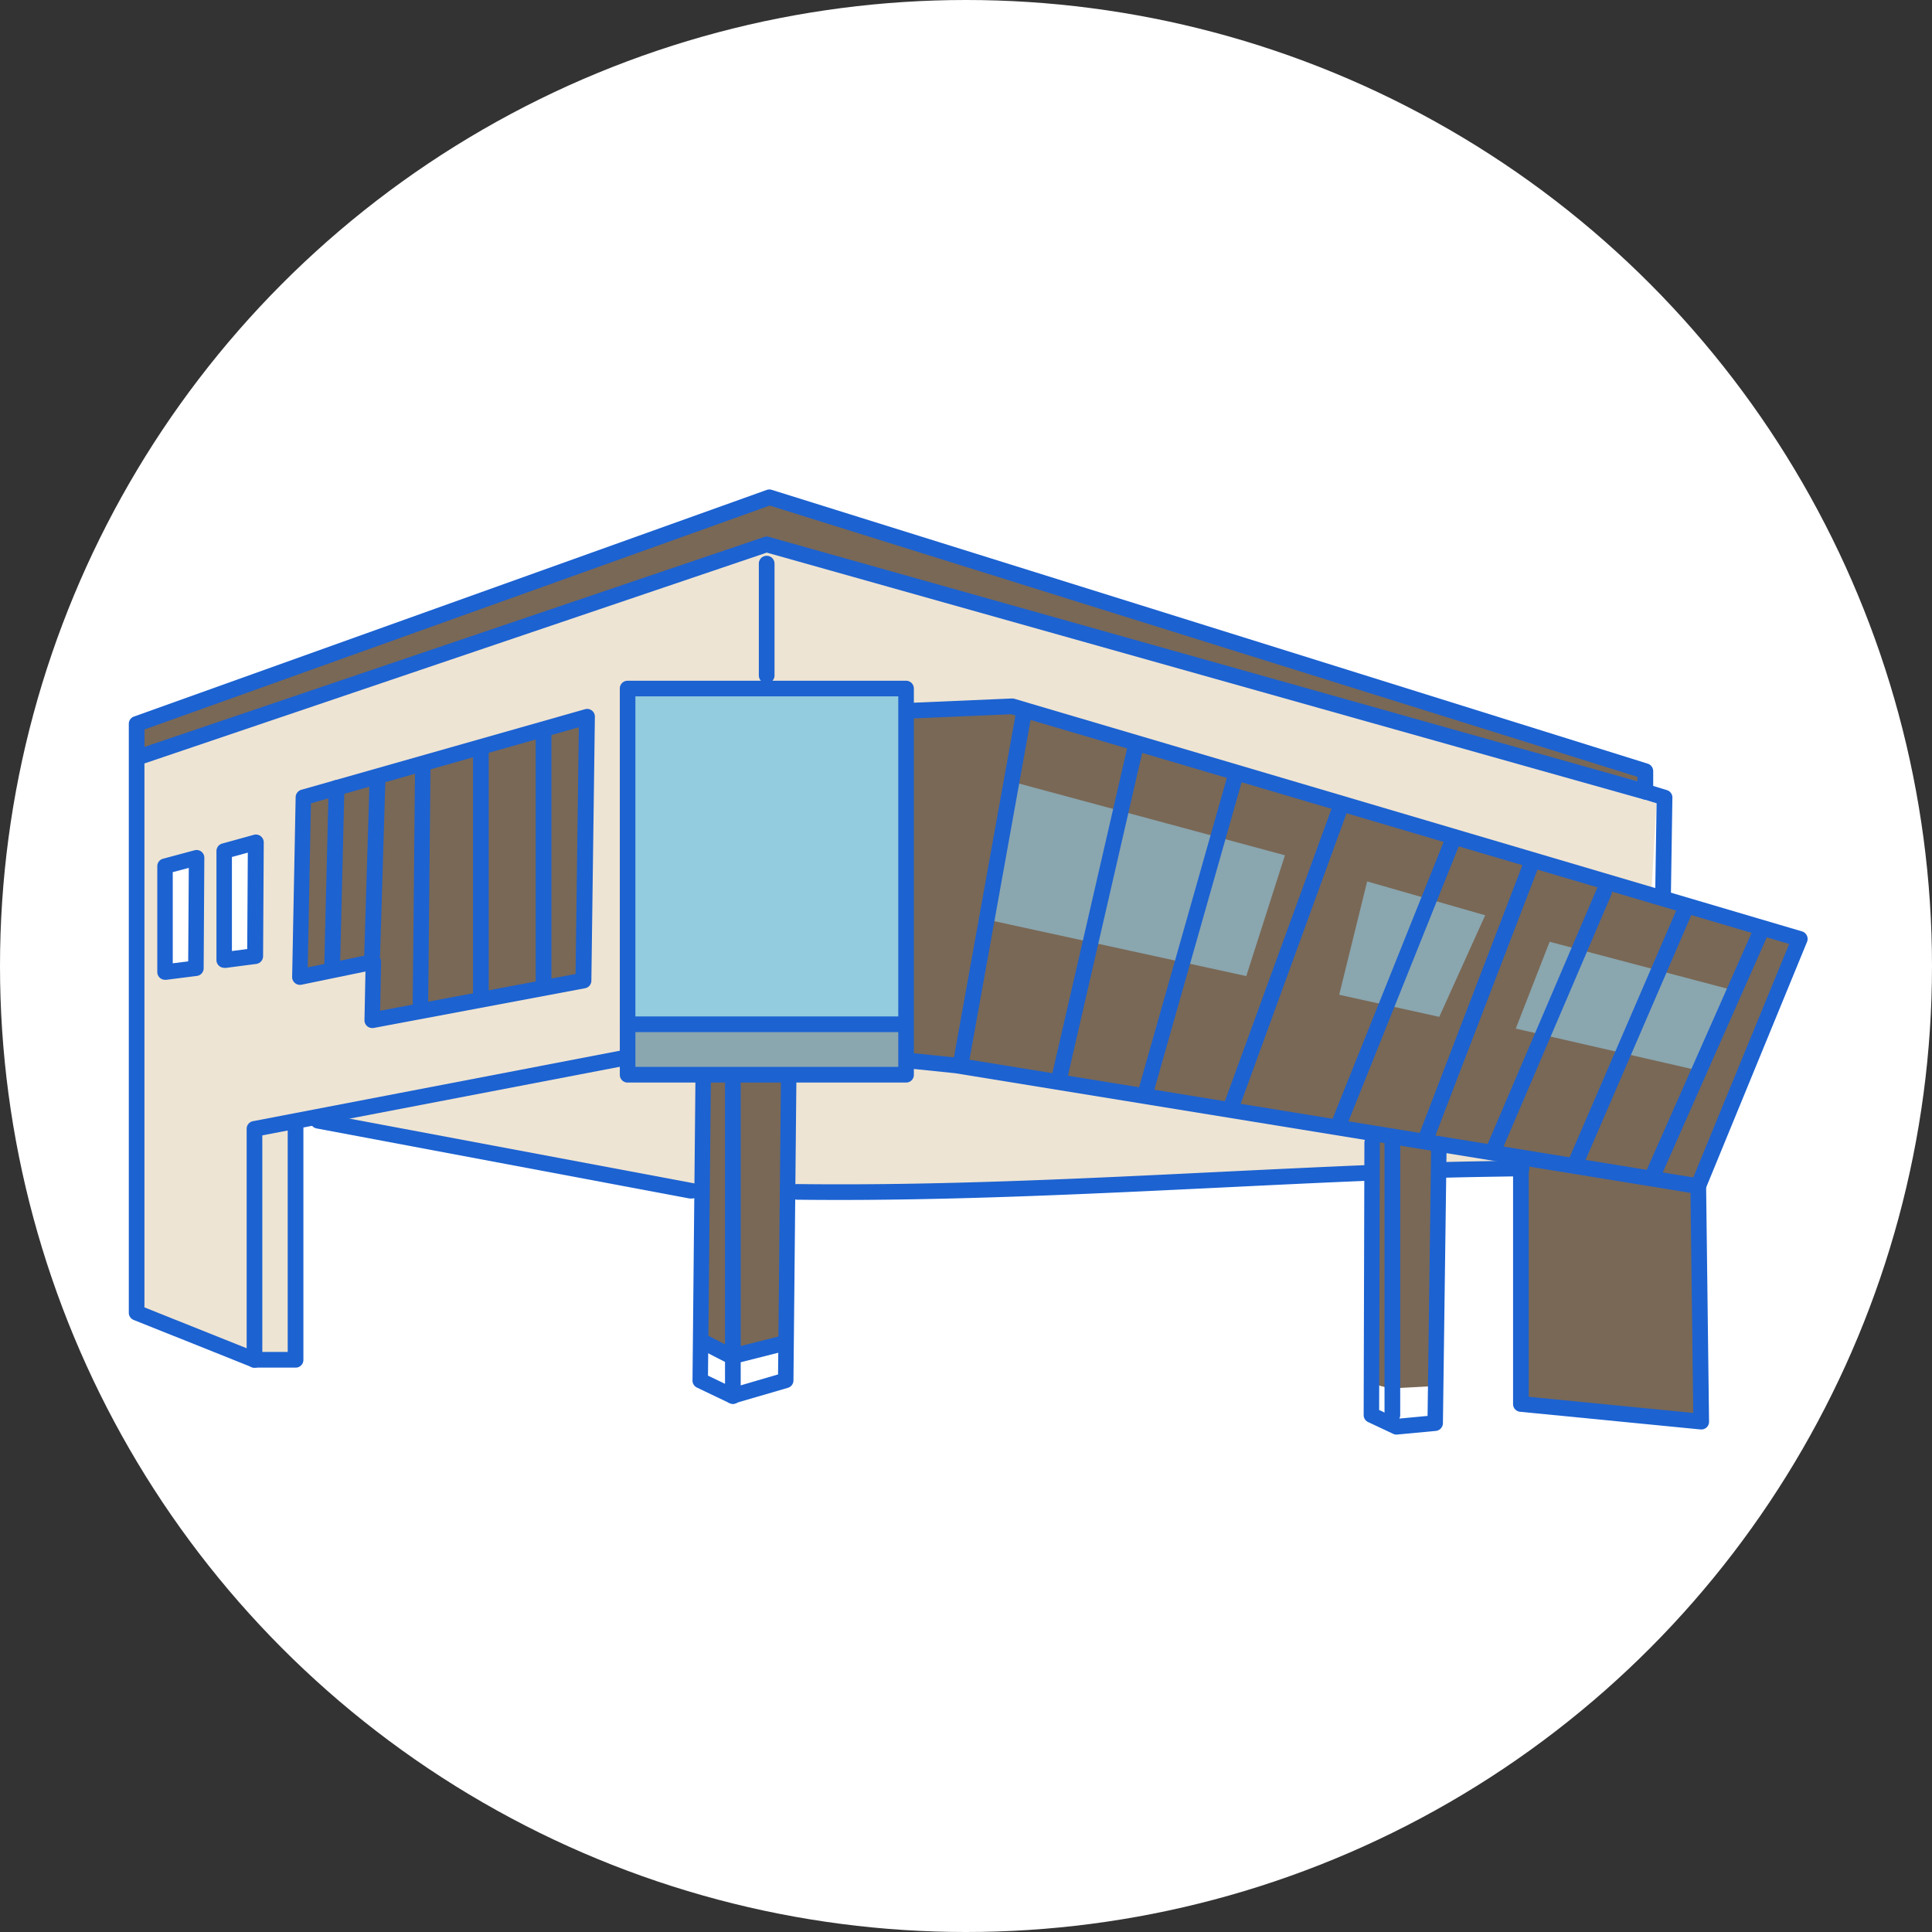 <svg xmlns="http://www.w3.org/2000/svg" width="75" height="75" viewBox="0 0 75 75">
  <rect x="0" y="0" width="75" height="75" fill="#333333" stroke="none"/>
  <g id="グループ_2438" data-name="グループ 2438" transform="translate(-512 -3305)">
    <circle id="楕円形_2718" data-name="楕円形 2718" cx="37.5" cy="37.5" r="37.5" transform="translate(512 3305)" fill="#fff"/>
    <g id="グループ_508" data-name="グループ 508" transform="translate(-27 -222.121)">
      <g id="レイヤー_1" data-name="レイヤー 1" transform="translate(544.255 3546.48)">
        <path id="パス_721" data-name="パス 721" d="M132.727,796.821a7.425,7.425,0,0,0,.814.08c.048-.016,1.516-.159,1.516-.159l-.016,1.612-.367.191-1.133-.08-.59-.1-.335-.272Z" transform="translate(-84.605 -762.567)" fill="#fff"/>
        <path id="パス_722" data-name="パス 722" d="M53.925,751.751l24.4-8.236L112.8,753.569l-.766,13.662-5.408.518-8.457.4-10.011.46-9.011.039-3.523.013L60.9,765.588l-.875.416-.085,2.657-.028,6.474-1.847.036-4.316-1.732Z" transform="translate(-53.753 -741.744)" fill="#eee4d3"/>
        <path id="パス_723" data-name="パス 723" d="M64.486,757.684l10.973-3.024-.2,10.056L67.1,766.279l-.034-2.161-2.752.5Z" transform="translate(-57.885 -746.105)" fill="#796856"/>
        <path id="パス_724" data-name="パス 724" d="M54.19,749.305l24.209-8.7,18.667,5.85,15.4,4.7.107.536-16.31-4.269-17.82-5.042-15.049,5.157-9.353,3.079Z" transform="translate(-53.864 -740.607)" fill="#796856"/>
        <path id="パス_725" data-name="パス 725" d="M103.17,754.136l4.01-.1,30.245,8.99-3.849,9.468-15.2-2.5-13.65-2.3-1.832-.034.279-13.522" transform="translate(-72.976 -745.861)" fill="#796856"/>
        <path id="パス_726" data-name="パス 726" d="M132.453,781.2l-.021,9.606.789.222,1.781-.095.105-9.258-2.653-.476" transform="translate(-84.533 -756.487)" fill="#796856"/>
        <path id="パス_727" data-name="パス 727" d="M142.149,782.812l6.784.94.393,9.418-7.128-.912-.049-9.445" transform="translate(-88.335 -757.118)" fill="#796856"/>
        <path id="パス_728" data-name="パス 728" d="M89.973,777.089h3.314l-.213,10.621-2.04.423-1.039-.462-.022-10.582" transform="translate(-67.922 -754.879)" fill="#796856"/>
        <path id="パス_729" data-name="パス 729" d="M85.337,752.69H95.825L95.965,759l-.025,2.433v4.345H85.217l-.063-12.6Z" transform="translate(-66.037 -745.334)" fill="#93ccdf"/>
        <path id="パス_730" data-name="パス 730" d="M85.44,774.088l10.544.063-.06,1.879-10.656-.086.171-1.857" transform="translate(-66.082 -753.705)" fill="#8aa6af"/>
        <path id="パス_731" data-name="パス 731" d="M55.724,763.951l1.076-.265.048,4.174-1.195.15Z" transform="translate(-54.496 -749.636)" fill="#fff"/>
        <path id="パス_732" data-name="パス 732" d="M59.7,762.93l.829-.229L60.6,767l-1.233.077.106-3.917Z" transform="translate(-55.948 -749.25)" fill="#fff"/>
        <path id="パス_733" data-name="パス 733" d="M89.936,794.471l1.039.462L93.1,794.5l.092,1.34-2.084.618-1.282-.5Z" transform="translate(-67.864 -761.679)" fill="#fff"/>
        <path id="パス_734" data-name="パス 734" d="M109.2,758.724l10.433,2.814-1.5,4.689-10.047-2.189,1.114-5.314" transform="translate(-75.007 -747.695)" fill="#8aa6af"/>
        <path id="パス_735" data-name="パス 735" d="M131.6,765.013l-1.086,4.4,3.885.857,1.783-3.943Z" transform="translate(-83.782 -750.155)" fill="#8aa6af"/>
        <path id="パス_736" data-name="パス 736" d="M143.089,768.86l-1.314,3.371,6.971,1.6,1.486-3.085" transform="translate(-88.188 -751.66)" fill="#8aa6af"/>
      </g>
      <g id="レイヤー_2" data-name="レイヤー 2" transform="translate(544 3546.121)">
        <g id="グループ_507" data-name="グループ 507" transform="translate(0 0)">
          <path id="パス_737" data-name="パス 737" d="M95.757,767.812H84.942a.3.3,0,0,1-.3-.3V752.514a.3.3,0,0,1,.3-.3H95.757a.3.3,0,0,1,.3.3v14.993A.3.3,0,0,1,95.757,767.812Zm-10.51-.609H95.452V752.819H85.247Z" transform="translate(-65.581 -744.787)" fill="#1c62d1"/>
          <path id="パス_738" data-name="パス 738" d="M95.732,774.228H84.968a.3.3,0,0,1,0-.609H95.732a.3.3,0,0,1,0,.609Z" transform="translate(-65.591 -753.162)" fill="#1c62d1"/>
          <path id="パス_739" data-name="パス 739" d="M59.81,774.108h-1.6a.3.3,0,0,1-.113-.022l-4.571-1.828a.3.3,0,0,1-.192-.282V749.121a.3.3,0,0,1,.2-.287l24.569-8.8a.309.309,0,0,1,.194,0l34,10.628a.305.305,0,0,1,.214.291v.8a.305.305,0,0,1-.387.293L78.1,742.469l-24.159,8.185v21.115l4.325,1.73h1.237v-8.781a.3.3,0,1,1,.609,0V773.8A.3.3,0,0,1,59.81,774.108Zm18.283-32.262a.293.293,0,0,1,.083.011l33.724,9.49v-.174l-33.685-10.53-24.271,8.692v.677L78,741.862A.3.3,0,0,1,78.093,741.846Z" transform="translate(-53.334 -740.017)" fill="#1c62d1"/>
          <path id="パス_740" data-name="パス 740" d="M93.807,749.191a.3.3,0,0,1-.3-.3v-4.342a.3.3,0,0,1,.609,0v4.342A.3.3,0,0,1,93.807,749.191Z" transform="translate(-69.049 -741.669)" fill="#1c62d1"/>
          <path id="パス_741" data-name="パス 741" d="M91.649,790.015a.3.3,0,0,1-.3-.3V777.622a.3.3,0,0,1,.609,0V789.3l1.45-.425.112-11.488a.3.3,0,0,1,.3-.3h0a.3.3,0,0,1,.3.307l-.114,11.713a.3.3,0,0,1-.219.289l-2.057.6A.323.323,0,0,1,91.649,790.015Z" transform="translate(-68.204 -754.52)" fill="#1c62d1"/>
          <path id="パス_742" data-name="パス 742" d="M61.147,788.1a.3.3,0,0,1-.3-.3v-8.97a.3.3,0,0,1,.247-.3l14.284-2.743a.3.3,0,0,1,.114.6l-14.037,2.694v8.719A.3.3,0,0,1,61.147,788.1Z" transform="translate(-56.272 -754.006)" fill="#1c62d1"/>
          <path id="パス_743" data-name="パス 743" d="M150.524,763.338h0a.3.3,0,0,1-.3-.309l.054-3.485-.525-.161a.3.3,0,0,1-.2-.38.3.3,0,0,1,.38-.2l.743.229a.3.3,0,0,1,.215.3l-.057,3.714A.3.3,0,0,1,150.524,763.338Z" transform="translate(-90.969 -747.36)" fill="#1c62d1"/>
          <path id="パス_744" data-name="パス 744" d="M133.537,772.579a.329.329,0,0,1-.049,0l-28.8-4.686-1.64-.169a.3.3,0,0,1-.272-.334.3.3,0,0,1,.334-.271l1.657.171,28.576,4.649,3.723-9.064-30.2-8.918-3.949.17a.317.317,0,0,1-.317-.292.3.3,0,0,1,.291-.317l4-.172a.421.421,0,0,1,.1.012l30.568,9.028a.305.305,0,0,1,.2.408l-3.943,9.6A.3.3,0,0,1,133.537,772.579Z" transform="translate(-72.61 -745.231)" fill="#1c62d1"/>
          <path id="パス_745" data-name="パス 745" d="M106.2,767.891a.326.326,0,0,1-.054,0,.3.3,0,0,1-.246-.354l2.457-13.656a.3.3,0,0,1,.6.108L106.5,767.641A.3.3,0,0,1,106.2,767.891Z" transform="translate(-73.895 -745.341)" fill="#1c62d1"/>
          <path id="パス_746" data-name="パス 746" d="M112.485,769.306a.3.3,0,0,1-.069-.008.3.3,0,0,1-.228-.365l2.971-12.913a.3.3,0,0,1,.594.136l-2.971,12.913A.3.3,0,0,1,112.485,769.306Z" transform="translate(-76.355 -746.185)" fill="#1c62d1"/>
          <path id="パス_747" data-name="パス 747" d="M118.016,770.585a.292.292,0,0,1-.082-.012.3.3,0,0,1-.205-.372l3.473-12.243a.3.3,0,0,1,.369-.206.3.3,0,0,1,.205.372L118.3,770.367A.3.3,0,0,1,118.016,770.585Z" transform="translate(-78.522 -746.95)" fill="#1c62d1"/>
          <path id="パス_748" data-name="パス 748" d="M123.465,771.933a.3.3,0,0,1-.1-.018.3.3,0,0,1-.182-.39l4.229-11.6a.3.3,0,1,1,.572.208l-4.228,11.6A.3.3,0,0,1,123.465,771.933Z" transform="translate(-80.651 -747.727)" fill="#1c62d1"/>
          <path id="パス_749" data-name="パス 749" d="M130.411,773.276a.308.308,0,0,1-.113-.022.3.3,0,0,1-.169-.4l4.4-10.97a.3.3,0,1,1,.565.227l-4.4,10.97A.3.3,0,0,1,130.411,773.276Z" transform="translate(-83.368 -748.498)" fill="#1c62d1"/>
          <path id="パス_750" data-name="パス 750" d="M135.948,774.471a.3.3,0,0,1-.11-.02.3.3,0,0,1-.175-.393l4.056-10.571a.3.3,0,0,1,.569.218l-4.057,10.57A.3.3,0,0,1,135.948,774.471Z" transform="translate(-85.535 -749.122)" fill="#1c62d1"/>
          <path id="パス_751" data-name="パス 751" d="M140.265,775.663a.3.3,0,0,1-.28-.424l4.229-9.884a.3.3,0,1,1,.559.239l-4.229,9.885A.3.3,0,0,1,140.265,775.663Z" transform="translate(-87.223 -749.857)" fill="#1c62d1"/>
          <path id="パス_752" data-name="パス 752" d="M145.333,776.772a.3.3,0,0,1-.12-.025.3.3,0,0,1-.159-.4l4.342-10.056a.3.3,0,1,1,.559.242l-4.342,10.055A.3.3,0,0,1,145.333,776.772Z" transform="translate(-89.206 -750.224)" fill="#1c62d1"/>
          <path id="パス_753" data-name="パス 753" d="M150.308,777.834a.3.3,0,0,1-.123-.026.3.3,0,0,1-.155-.4l4.171-9.427a.3.3,0,0,1,.557.246l-4.171,9.427A.3.3,0,0,1,150.308,777.834Z" transform="translate(-91.152 -750.885)" fill="#1c62d1"/>
          <path id="パス_754" data-name="パス 754" d="M90.841,790.015a.292.292,0,0,1-.132-.03l-1.257-.6a.3.3,0,0,1-.172-.277l.114-11.713a.3.3,0,0,1,.3-.3h0a.3.3,0,0,1,.3.307l-.113,11.52,1.083.52a.3.3,0,0,1-.133.578Z" transform="translate(-67.397 -754.52)" fill="#1c62d1"/>
          <path id="パス_755" data-name="パス 755" d="M90.813,795.019a.306.306,0,0,1-.14-.034l-1.167-.6a.3.3,0,0,1,.28-.541l1.065.552,1.868-.472a.3.3,0,1,1,.149.59l-1.98.5A.287.287,0,0,1,90.813,795.019Z" transform="translate(-67.421 -761.06)" fill="#1c62d1"/>
          <path id="パス_756" data-name="パス 756" d="M66.855,766.4a.3.3,0,0,1-.3-.31l.038-1.884-2.48.512a.3.3,0,0,1-.256-.064.3.3,0,0,1-.11-.24l.136-6.976a.306.306,0,0,1,.222-.287l11.007-3.126a.3.3,0,0,1,.387.3l-.136,10.236a.3.3,0,0,1-.248.295l-8.2,1.541A.341.341,0,0,1,66.855,766.4Zm.046-2.873a.3.3,0,0,1,.3.31l-.038,1.891,7.586-1.425.127-9.579-10.4,2.952-.124,6.369,2.481-.512A.3.3,0,0,1,66.9,763.525Z" transform="translate(-57.406 -745.492)" fill="#1c62d1"/>
          <path id="パス_757" data-name="パス 757" d="M79.579,765.47a.3.3,0,0,1-.3-.3V755.21a.3.3,0,0,1,.609,0v9.955A.3.3,0,0,1,79.579,765.47Z" transform="translate(-63.482 -745.842)" fill="#1c62d1"/>
          <rect id="長方形_733" data-name="長方形 733" width="0.609" height="10.186" rx="0.304" transform="translate(13.363 9.901)" fill="#1c62d1"/>
          <path id="パス_758" data-name="パス 758" d="M71.733,767.172h0a.3.3,0,0,1-.3-.307l.092-9.391a.3.3,0,0,1,.3-.3h0a.305.305,0,0,1,.3.307l-.092,9.391A.3.3,0,0,1,71.733,767.172Z" transform="translate(-60.413 -746.729)" fill="#1c62d1"/>
          <path id="パス_759" data-name="パス 759" d="M68.655,765.37h-.01a.3.3,0,0,1-.295-.314l.209-6.9a.33.33,0,0,1,.314-.3.305.305,0,0,1,.3.314l-.209,6.9A.3.3,0,0,1,68.655,765.37Z" transform="translate(-59.209 -746.997)" fill="#1c62d1"/>
          <path id="パス_760" data-name="パス 760" d="M66.113,765.974h-.008a.3.3,0,0,1-.3-.312l.167-6.818a.329.329,0,0,1,.312-.3.3.3,0,0,1,.3.312l-.167,6.818A.3.3,0,0,1,66.113,765.974Z" transform="translate(-58.214 -747.266)" fill="#1c62d1"/>
          <path id="パス_761" data-name="パス 761" d="M59.221,767.193a.3.3,0,0,1-.3-.3v-4.23a.3.3,0,0,1,.223-.293l1.227-.339a.305.305,0,0,1,.386.3l-.026,4.412a.305.305,0,0,1-.265.3l-1.2.156A.278.278,0,0,1,59.221,767.193Zm1.2-.461h0Zm-.9-3.841v3.651l.594-.077.023-3.743Z" transform="translate(-55.518 -748.623)" fill="#1c62d1"/>
          <path id="パス_762" data-name="パス 762" d="M55.45,768.047a.3.3,0,0,1-.3-.3v-4.109a.3.3,0,0,1,.222-.29l1.227-.329a.3.3,0,0,1,.377.292l-.026,4.286a.3.3,0,0,1-.262.3l-1.2.152Zm1.2-.452h0Zm-.9-3.726v3.538l.6-.076.023-3.629Z" transform="translate(-54.044 -749.012)" fill="#1c62d1"/>
          <path id="パス_763" data-name="パス 763" d="M136.933,783.48a.3.3,0,0,1-.008-.609c.756-.021,1.935-.04,2.78-.054l.28,0h0a.3.3,0,0,1,.005.609l-.281,0c-.843.013-2.019.032-2.772.054Z" transform="translate(-85.92 -756.759)" fill="#1c62d1"/>
          <path id="パス_764" data-name="パス 764" d="M97.405,784.452q-.82,0-1.635-.009a.3.3,0,0,1-.3-.308.294.294,0,0,1,.308-.3c5.4.067,11.023-.21,16.467-.476,1.9-.093,3.792-.184,5.66-.262a.313.313,0,0,1,.317.292.3.3,0,0,1-.292.317c-1.866.077-3.755.169-5.656.262C107.369,784.206,102.313,784.452,97.405,784.452Z" transform="translate(-69.818 -756.87)" fill="#1c62d1"/>
          <path id="パス_765" data-name="パス 765" d="M79.692,783.092a.3.3,0,0,1-.057,0l-14.481-2.72a.3.3,0,0,1,.113-.6l14.481,2.72a.3.3,0,0,1-.056.6Z" transform="translate(-57.862 -755.566)" fill="#1c62d1"/>
          <path id="パス_766" data-name="パス 766" d="M133.353,792.808a.3.3,0,0,1-.13-.029l-.972-.457a.3.3,0,0,1-.175-.276l.029-10.57a.3.3,0,0,1,.3-.3h0a.3.3,0,0,1,.3.3l-.028,10.377.721.339,1.159-.109.139-10.469a.3.3,0,0,1,.3-.3h0a.305.305,0,0,1,.3.309l-.143,10.742a.305.305,0,0,1-.276.3l-1.514.142Z" transform="translate(-84.139 -756.117)" fill="#1c62d1"/>
          <path id="パス_767" data-name="パス 767" d="M133.7,792.332a.3.3,0,0,1-.3-.3v-10.6a.3.3,0,0,1,.609,0v10.6A.3.3,0,0,1,133.7,792.332Z" transform="translate(-84.653 -756.099)" fill="#1c62d1"/>
          <path id="パス_768" data-name="パス 768" d="M148.908,793.067h-.03l-7-.686a.3.3,0,0,1-.275-.3v-9.427a.3.3,0,0,1,.609,0V791.8l6.386.626-.11-8.8a.3.3,0,0,1,.3-.308.286.286,0,0,1,.309.3l.114,9.142a.3.3,0,0,1-.3.308Z" transform="translate(-87.866 -756.576)" fill="#1c62d1"/>
        </g>
      </g>
    </g>
  </g>
</svg>
